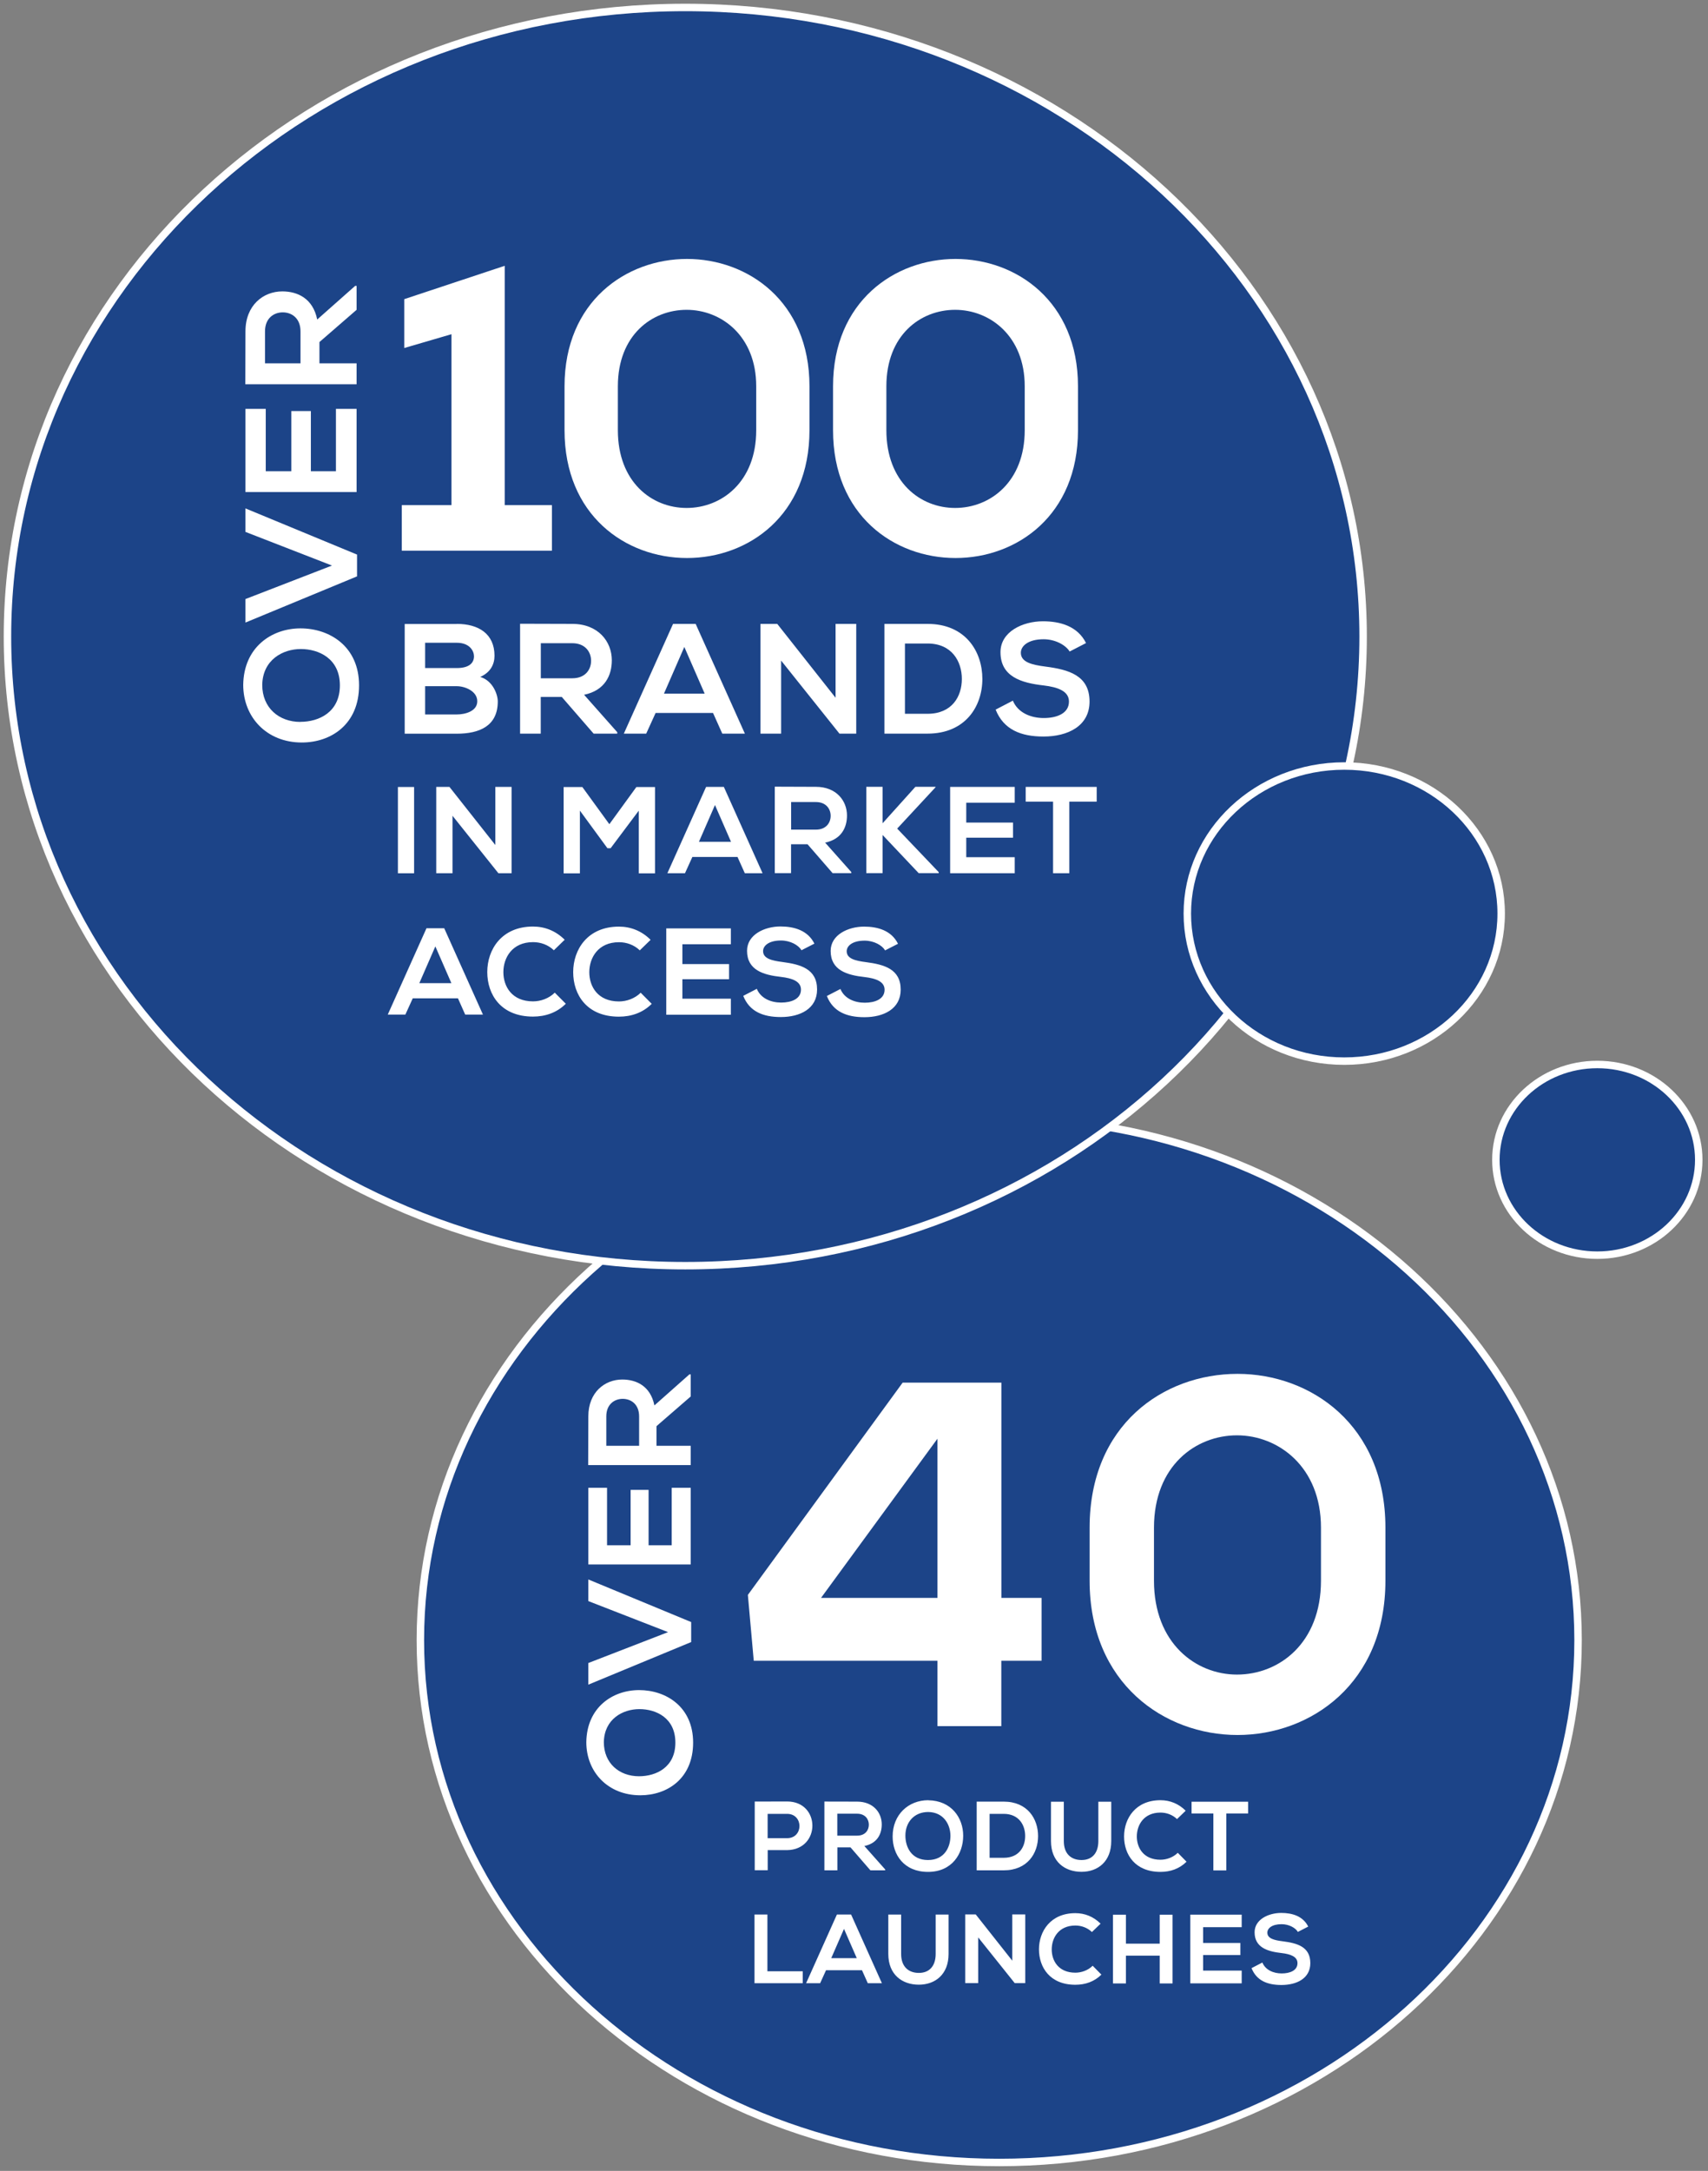 <?xml version="1.0" encoding="UTF-8"?>
<svg width="229px" height="291px" viewBox="0 0 229 291" version="1.1" xmlns="http://www.w3.org/2000/svg" xmlns:xlink="http://www.w3.org/1999/xlink">
    <rect x="0" y="0" width="229" height="291" fill="#808080" stroke="none"/>
    <title>home_blue_circles</title>
    <g id="Page-1" stroke="none" stroke-width="1" fill="none" fill-rule="evenodd">
        <g id="home_blue_circles" transform="translate(1, 1)" fill-rule="nonzero">
            <path d="M132.97,288.87 C175.83,288.87 210.58,257.52 210.58,218.86 C210.58,180.2 175.83,148.85 132.97,148.85 C90.11,148.85 55.36,180.2 55.36,218.86 C55.36,257.52 90.11,288.87 132.97,288.87" id="Path" stroke="#FFFFFF" fill="#1C4488"></path>
            <path d="M80.29,192.8 L80.29,188.86 C80.29,187.23 81.39,186.51 82.49,186.51 C83.59,186.51 84.69,187.22 84.69,188.86 L84.69,192.8 L80.3,192.8 L80.29,192.8 Z M91.61,183.23 L91.43,183.23 L86.74,187.39 C86.21,184.78 84.31,183.92 82.43,183.92 C80.08,183.92 77.88,185.63 77.88,188.86 C77.88,191.06 77.86,193.19 77.86,195.39 L91.61,195.39 L91.61,192.8 L87.02,192.8 L87.02,190.17 L91.61,186.19 L91.61,183.23 Z M91.61,198.43 L89.06,198.43 L89.06,206.14 L85.96,206.14 L85.96,198.71 L83.55,198.71 L83.55,206.14 L80.39,206.14 L80.39,198.43 L77.88,198.43 L77.88,208.71 L91.61,208.71 L91.61,198.43 L91.61,198.43 Z M91.67,216.43 L77.88,210.72 L77.88,213.62 L88.57,217.78 L77.88,221.92 L77.88,224.82 L91.67,219.11 L91.67,216.42 L91.67,216.43 Z M84.67,237.1 C82.02,237.1 79.96,235.35 79.96,232.53 C80.02,229.43 82.49,228.1 84.73,228.1 C86.97,228.1 89.55,229.28 89.55,232.59 C89.55,235.9 86.98,237.1 84.67,237.1 M77.61,232.53 C77.61,236.53 80.51,239.65 84.85,239.65 C88.46,239.65 91.93,237.41 91.93,232.59 C91.93,227.77 88.28,225.55 84.69,225.55 C81.1,225.55 77.67,227.9 77.61,232.53" id="Shape" fill="#FFFFFF"></path>
            <path d="M173.02,257.96 L174.4,257.25 C173.69,255.83 172.23,255.42 170.78,255.42 C169.08,255.42 167.21,256.29 167.21,258.01 C167.21,260.06 168.95,260.59 170.83,260.8 C172.05,260.94 172.96,261.29 172.96,262.15 C172.96,263.15 171.93,263.53 170.84,263.53 C169.75,263.53 168.67,263.08 168.25,262.07 L166.8,262.82 C167.47,264.5 168.93,265.08 170.81,265.08 C172.86,265.08 174.68,264.2 174.68,262.15 C174.68,259.94 172.91,259.47 170.97,259.22 C169.87,259.08 168.92,258.87 168.92,258.06 C168.92,257.49 169.52,256.93 170.83,256.93 C171.83,256.93 172.7,257.43 173.01,257.96 M165.48,264.86 L165.48,263.15 L160.31,263.15 L160.31,261.07 L165.3,261.07 L165.3,259.45 L160.31,259.45 L160.31,257.33 L165.48,257.33 L165.48,255.65 L158.59,255.65 L158.59,264.86 L165.48,264.86 Z M154.49,264.87 L156.21,264.87 L156.21,255.66 L154.49,255.66 L154.49,259.54 L149.96,259.54 L149.96,255.66 L148.22,255.66 L148.22,264.87 L149.96,264.87 L149.96,261.15 L154.49,261.15 L154.49,264.87 Z M146.68,263.7 L145.5,262.5 C144.88,263.12 143.99,263.43 143.18,263.43 C140.92,263.43 140.01,261.84 140.01,260.31 C140.01,258.78 140.94,257.11 143.18,257.11 C143.98,257.11 144.78,257.39 145.4,257.98 L146.56,256.86 C145.61,255.91 144.44,255.45 143.18,255.45 C139.84,255.45 138.3,257.9 138.3,260.3 C138.3,262.7 139.76,265.05 143.18,265.05 C144.51,265.05 145.73,264.63 146.68,263.68 M134.72,261.82 L129.82,255.62 L128.41,255.62 L128.41,264.83 L130.15,264.83 L130.15,258.7 L135.05,264.83 L136.46,264.83 L136.46,255.62 L134.72,255.62 L134.72,261.82 Z M126.17,255.64 L124.45,255.64 L124.45,260.92 C124.45,262.51 123.63,263.46 122.2,263.46 C120.77,263.46 119.82,262.59 119.82,260.92 L119.82,255.64 L118.1,255.64 L118.1,260.92 C118.1,263.71 119.98,265.04 122.19,265.04 C124.4,265.04 126.18,263.65 126.18,260.92 L126.18,255.64 L126.17,255.64 Z M112.16,257.56 L113.87,261.48 L110.45,261.48 L112.16,257.56 L112.16,257.56 Z M114.57,263.1 L115.35,264.84 L117.24,264.84 L113.11,255.63 L111.21,255.63 L107.08,264.84 L108.96,264.84 L109.75,263.1 L114.57,263.1 Z M101.9,255.63 L100.16,255.63 L100.16,264.84 L106.63,264.84 L106.63,263.24 L101.89,263.24 L101.89,255.63 L101.9,255.63 Z" id="Shape" fill="#FFFFFF"></path>
            <path d="M161.68,242.09 L161.68,249.72 L163.42,249.72 L163.42,242.09 L166.34,242.09 L166.34,240.51 L158.76,240.51 L158.76,242.09 L161.68,242.09 L161.68,242.09 Z M158.09,248.56 L156.91,247.36 C156.29,247.98 155.4,248.29 154.59,248.29 C152.33,248.29 151.42,246.7 151.42,245.17 C151.42,243.64 152.35,241.97 154.59,241.97 C155.39,241.97 156.19,242.25 156.81,242.84 L157.97,241.72 C157.02,240.77 155.85,240.31 154.59,240.31 C151.25,240.31 149.71,242.76 149.71,245.17 C149.71,247.58 151.17,249.92 154.59,249.92 C155.92,249.92 157.14,249.5 158.09,248.55 M147.98,240.51 L146.26,240.51 L146.26,245.79 C146.26,247.38 145.44,248.33 144.01,248.33 C142.58,248.33 141.63,247.46 141.63,245.79 L141.63,240.51 L139.91,240.51 L139.91,245.79 C139.91,248.58 141.79,249.91 144,249.91 C146.21,249.91 147.99,248.52 147.99,245.79 L147.99,240.51 L147.98,240.51 Z M131.68,248.04 L131.68,242.14 L133.57,242.14 C135.61,242.14 136.45,243.64 136.45,245.11 C136.45,246.58 135.62,248.03 133.57,248.03 L131.68,248.03 L131.68,248.04 Z M133.57,240.5 L129.95,240.5 L129.95,249.71 L133.57,249.71 C136.76,249.71 138.18,247.42 138.18,245.12 C138.18,242.82 136.77,240.5 133.57,240.5 M120.39,245.05 C120.39,243.27 121.56,241.89 123.46,241.89 C125.54,241.93 126.43,243.59 126.43,245.09 C126.43,246.59 125.64,248.33 123.42,248.33 C121.2,248.33 120.39,246.6 120.39,245.05 M123.46,240.31 C120.78,240.31 118.68,242.26 118.68,245.17 C118.68,247.59 120.18,249.92 123.42,249.92 C126.66,249.92 128.14,247.47 128.14,245.07 C128.14,242.67 126.56,240.36 123.46,240.32 M111.26,242.12 L113.91,242.12 C115,242.12 115.49,242.86 115.49,243.59 C115.49,244.32 115.02,245.06 113.91,245.06 L111.26,245.06 L111.26,242.11 L111.26,242.12 Z M117.68,249.71 L117.68,249.59 L114.89,246.45 C116.64,246.09 117.22,244.82 117.22,243.55 C117.22,241.97 116.08,240.5 113.91,240.5 C112.43,240.5 111,240.49 109.53,240.49 L109.53,249.71 L111.27,249.71 L111.27,246.63 L113.03,246.63 L115.7,249.71 L117.69,249.71 L117.68,249.71 Z M101.92,245.41 L101.92,242.14 L104.53,242.14 C105.64,242.14 106.19,242.96 106.19,243.77 C106.19,244.58 105.64,245.4 104.53,245.4 L101.92,245.4 L101.92,245.41 Z M101.92,247 L104.53,247 C106.79,246.97 107.92,245.34 107.92,243.72 C107.92,242.1 106.79,240.48 104.53,240.48 C103.1,240.48 101.62,240.49 100.19,240.49 L100.19,249.7 L101.93,249.7 L101.93,246.99 L101.92,247 Z" id="Shape" fill="#FFFFFF"></path>
            <path d="M90.88,168.66 C141.07,168.66 181.76,130.91 181.76,84.33 C181.76,37.75 141.06,0 90.88,0 C40.7,0 0,37.76 0,84.33 C0,130.9 40.69,168.66 90.88,168.66" id="Path" stroke="#FFFFFF" fill="#1C4488"></path>
            <path d="M117.84,56.67 L117.84,50.78 C117.84,43.91 122.42,40.53 127.06,40.53 C131.7,40.53 136.39,44.02 136.39,50.78 L136.39,56.67 C136.39,63.6 131.75,67.09 127.06,67.09 C122.37,67.09 117.84,63.6 117.84,56.67 M110.69,50.78 L110.69,56.67 C110.69,68.07 118.87,73.8 127.11,73.8 C135.35,73.8 143.53,68.07 143.53,56.67 L143.53,50.78 C143.53,39.38 135.24,33.71 127.11,33.71 C118.98,33.71 110.69,39.38 110.69,50.78 M81.84,56.67 L81.84,50.78 C81.84,43.91 86.42,40.53 91.06,40.53 C95.7,40.53 100.39,44.02 100.39,50.78 L100.39,56.67 C100.39,63.6 95.75,67.09 91.06,67.09 C86.37,67.09 81.84,63.6 81.84,56.67 M74.69,50.78 L74.69,56.67 C74.69,68.07 82.87,73.8 91.11,73.8 C99.35,73.8 107.53,68.07 107.53,56.67 L107.53,50.78 C107.53,39.38 99.24,33.71 91.11,33.71 C82.98,33.71 74.69,39.38 74.69,50.78 M52.87,66.71 L52.87,72.82 L73,72.82 L73,66.71 L66.67,66.71 L66.67,34.63 L53.2,39.1 L53.2,45.65 L59.53,43.8 L59.53,66.71 L52.88,66.71 L52.87,66.71 Z" id="Shape" fill="#FFFFFF"></path>
            <path d="M142.4,86.34 L144.61,85.2 C143.48,82.93 141.14,82.28 138.83,82.28 C136.12,82.28 133.14,83.67 133.14,86.42 C133.14,89.7 135.91,90.54 138.92,90.88 C140.87,91.11 142.32,91.66 142.32,93.04 C142.32,94.64 140.68,95.25 138.94,95.25 C137.2,95.25 135.47,94.54 134.8,92.92 L132.49,94.12 C133.56,96.81 135.89,97.73 138.9,97.73 C142.18,97.73 145.08,96.32 145.08,93.04 C145.08,89.51 142.24,88.75 139.15,88.35 C137.39,88.12 135.87,87.78 135.87,86.5 C135.87,85.6 136.84,84.69 138.92,84.69 C140.52,84.69 141.9,85.49 142.41,86.33 M120.33,94.67 L120.33,85.26 L123.36,85.26 C126.62,85.26 127.96,87.66 127.96,90.01 C127.96,92.36 126.64,94.68 123.36,94.68 L120.33,94.68 L120.33,94.67 Z M123.36,82.63 L117.58,82.63 L117.58,97.34 L123.36,97.34 C128.44,97.34 130.71,93.68 130.71,90.01 C130.71,86.34 128.46,82.63 123.36,82.63 M111.03,92.53 L103.21,82.63 L100.96,82.63 L100.96,97.34 L103.73,97.34 L103.73,87.55 L111.55,97.34 L113.8,97.34 L113.8,82.63 L111.03,82.63 L111.03,92.53 L111.03,92.53 Z M90.75,85.72 L93.48,91.98 L88.02,91.98 L90.75,85.72 L90.75,85.72 Z M94.6,94.57 L95.84,97.34 L98.87,97.34 L92.27,82.63 L89.24,82.63 L82.64,97.34 L85.64,97.34 L86.9,94.57 L94.59,94.57 L94.6,94.57 Z M71.51,85.22 L75.73,85.22 C77.47,85.22 78.25,86.4 78.25,87.57 C78.25,88.74 77.49,89.92 75.73,89.92 L71.51,89.92 L71.51,85.21 L71.51,85.22 Z M81.76,97.34 L81.76,97.15 L77.31,92.13 C80.1,91.56 81.03,89.53 81.03,87.51 C81.03,84.99 79.2,82.63 75.73,82.63 C73.38,82.63 71.09,82.61 68.73,82.61 L68.73,97.34 L71.5,97.34 L71.5,92.42 L74.32,92.42 L78.59,97.34 L81.76,97.34 L81.76,97.34 Z M56,94.76 L56,90.98 L60.24,90.98 C61.35,90.98 62.99,91.65 62.99,93 C62.99,94.35 61.35,94.77 60.24,94.77 L56,94.77 L56,94.76 Z M56,88.54 L56,85.16 L60.24,85.16 C62,85.16 62.55,86.29 62.55,86.97 C62.55,87.81 61.98,88.55 60.24,88.55 L56,88.55 L56,88.54 Z M60.24,82.64 L53.26,82.64 L53.26,97.35 L60.24,97.35 C63.29,97.35 65.74,96.32 65.74,93.02 C65.74,92.14 65.11,90.25 63.39,89.74 C64.76,89.13 65.3,88.06 65.3,86.9 C65.3,83.94 63.14,82.63 60.24,82.63" id="Shape" fill="#FFFFFF"></path>
            <path d="M34.53,47.7 L34.53,43.42 C34.53,41.65 35.72,40.87 36.91,40.87 C38.1,40.87 39.29,41.64 39.29,43.42 L39.29,47.7 L34.52,47.7 L34.53,47.7 Z M46.81,37.32 L46.62,37.32 L41.53,41.83 C40.96,39 38.89,38.06 36.85,38.06 C34.3,38.06 31.91,39.91 31.91,43.42 C31.91,45.8 31.89,48.12 31.89,50.51 L46.81,50.51 L46.81,47.7 L41.83,47.7 L41.83,44.85 L46.81,40.53 L46.81,37.32 L46.81,37.32 Z M46.81,53.81 L44.04,53.81 L44.04,62.17 L40.68,62.17 L40.68,54.1 L38.06,54.1 L38.06,62.17 L34.63,62.17 L34.63,53.81 L31.91,53.81 L31.91,64.96 L46.81,64.96 L46.81,53.81 L46.81,53.81 Z M46.87,73.34 L31.91,67.15 L31.91,70.3 L43.51,74.81 L31.91,79.3 L31.91,82.45 L46.87,76.26 L46.87,73.34 L46.87,73.34 Z M39.27,95.77 C36.4,95.77 34.16,93.88 34.16,90.81 C34.22,87.45 36.91,86 39.33,86 C41.75,86 44.57,87.28 44.57,90.87 C44.57,94.46 41.78,95.76 39.27,95.76 M31.61,90.8 C31.61,95.14 34.76,98.53 39.46,98.53 C43.38,98.53 47.14,96.1 47.14,90.87 C47.14,85.64 43.18,83.23 39.29,83.23 C35.4,83.23 31.67,85.78 31.61,90.81" id="Shape" fill="#FFFFFF"></path>
            <path d="M117.66,126.4 L119.4,125.51 C118.51,123.72 116.67,123.21 114.85,123.21 C112.72,123.21 110.37,124.3 110.37,126.47 C110.37,129.05 112.55,129.71 114.92,129.97 C116.46,130.15 117.6,130.58 117.6,131.67 C117.6,132.93 116.31,133.41 114.94,133.41 C113.57,133.41 112.21,132.85 111.68,131.57 L109.86,132.51 C110.7,134.63 112.54,135.35 114.9,135.35 C117.48,135.35 119.76,134.24 119.76,131.66 C119.76,128.88 117.53,128.29 115.1,127.97 C113.71,127.79 112.52,127.52 112.52,126.51 C112.52,125.8 113.28,125.09 114.92,125.09 C116.18,125.09 117.27,125.72 117.66,126.38 M106.45,126.38 L108.19,125.49 C107.3,123.7 105.46,123.19 103.64,123.19 C101.51,123.19 99.16,124.28 99.16,126.45 C99.16,129.03 101.34,129.69 103.71,129.95 C105.25,130.13 106.39,130.56 106.39,131.65 C106.39,132.91 105.1,133.39 103.73,133.39 C102.36,133.39 101,132.83 100.47,131.55 L98.65,132.49 C99.49,134.61 101.33,135.33 103.69,135.33 C106.27,135.33 108.55,134.22 108.55,131.64 C108.55,128.86 106.32,128.27 103.89,127.95 C102.5,127.77 101.31,127.5 101.31,126.49 C101.31,125.78 102.07,125.07 103.71,125.07 C104.97,125.07 106.06,125.7 106.45,126.36 M96.99,135.02 L96.99,132.87 L90.49,132.87 L90.49,130.26 L96.75,130.26 L96.75,128.23 L90.49,128.23 L90.49,125.57 L96.99,125.57 L96.99,123.45 L88.33,123.45 L88.33,135.02 L96.99,135.02 L96.99,135.02 Z M86.39,133.57 L84.9,132.07 C84.12,132.85 83,133.24 81.99,133.24 C79.15,133.24 78.01,131.24 78.01,129.32 C78.01,127.4 79.18,125.3 81.99,125.3 C83,125.3 84.01,125.65 84.78,126.39 L86.23,124.98 C85.04,123.79 83.57,123.21 81.98,123.21 C77.78,123.21 75.85,126.28 75.85,129.31 C75.85,132.34 77.68,135.28 81.98,135.28 C83.65,135.28 85.19,134.75 86.38,133.56 M74.87,133.56 L73.38,132.06 C72.6,132.84 71.48,133.23 70.47,133.23 C67.63,133.23 66.49,131.23 66.49,129.31 C66.49,127.39 67.66,125.29 70.47,125.29 C71.48,125.29 72.49,125.64 73.26,126.38 L74.71,124.97 C73.52,123.78 72.05,123.2 70.46,123.2 C66.26,123.2 64.33,126.27 64.33,129.3 C64.33,132.33 66.17,135.27 70.46,135.27 C72.13,135.27 73.67,134.74 74.86,133.55 M57.37,125.86 L59.52,130.79 L55.22,130.79 L57.37,125.86 Z M60.4,132.82 L61.37,135 L63.75,135 L58.56,123.43 L56.18,123.43 L50.99,135 L53.35,135 L54.34,132.82 L60.39,132.82 L60.4,132.82 Z" id="Shape" fill="#FFFFFF"></path>
            <path d="M140.19,106.46 L140.19,116.05 L142.37,116.05 L142.37,106.46 L146.04,106.46 L146.04,104.48 L136.52,104.48 L136.52,106.46 L140.19,106.46 L140.19,106.46 Z M135.05,116.05 L135.05,113.9 L128.55,113.9 L128.55,111.29 L134.82,111.29 L134.82,109.26 L128.55,109.26 L128.55,106.6 L135.05,106.6 L135.05,104.48 L126.39,104.48 L126.39,116.05 L135.05,116.05 L135.05,116.05 Z M124.44,104.54 L124.44,104.47 L121.73,104.47 L117.33,109.36 L117.33,104.47 L115.15,104.47 L115.15,116.04 L117.33,116.04 L117.33,110.92 L122.17,116.04 L124.86,116.04 L124.86,115.91 L119.29,110.07 L124.43,104.53 L124.44,104.54 Z M105.07,106.51 L108.39,106.51 C109.76,106.51 110.37,107.44 110.37,108.36 C110.37,109.28 109.77,110.21 108.39,110.21 L105.07,110.21 L105.07,106.51 L105.07,106.51 Z M113.14,116.05 L113.14,115.9 L109.63,111.95 C111.83,111.5 112.56,109.9 112.56,108.31 C112.56,106.33 111.12,104.47 108.39,104.47 C106.54,104.47 104.74,104.45 102.88,104.45 L102.88,116.04 L105.06,116.04 L105.06,112.17 L107.27,112.17 L110.63,116.04 L113.13,116.04 L113.14,116.05 Z M94.86,106.91 L97.01,111.84 L92.71,111.84 L94.86,106.91 L94.86,106.91 Z M97.88,113.87 L98.86,116.05 L101.24,116.05 L96.05,104.48 L93.67,104.48 L88.48,116.05 L90.84,116.05 L91.83,113.87 L97.88,113.87 Z M84.64,107.67 L84.64,116.07 L86.82,116.07 L86.82,104.5 L84.32,104.5 L80.7,109.48 L77.08,104.5 L74.57,104.5 L74.57,116.07 L76.75,116.07 L76.75,107.66 L80.44,112.7 L80.87,112.7 L84.64,107.67 Z M65.41,112.27 L59.26,104.48 L57.49,104.48 L57.49,116.05 L59.67,116.05 L59.67,108.35 L65.82,116.05 L67.59,116.05 L67.59,104.48 L65.41,104.48 L65.41,112.27 L65.41,112.27 Z M52.35,116.06 L54.52,116.06 L54.52,104.49 L52.35,104.49 L52.35,116.06 Z" id="Shape" fill="#FFFFFF"></path>
            <path d="M179.23,141.24 C190.85,141.24 200.27,132.39 200.27,121.46 C200.27,110.53 190.85,101.68 179.23,101.68 C167.61,101.68 158.19,110.53 158.19,121.46 C158.19,132.39 167.61,141.24 179.23,141.24" id="Path" stroke="#FFFFFF" fill="#1C4488"></path>
            <path d="M213.16,167.25 C220.67,167.25 226.76,161.53 226.76,154.47 C226.76,147.41 220.67,141.69 213.16,141.69 C205.65,141.69 199.56,147.41 199.56,154.47 C199.56,161.53 205.65,167.25 213.16,167.25" id="Path" stroke="#FFFFFF" fill="#1C4488"></path>
            <g id="Group" transform="translate(99.27, 183.16)" fill="#FFFFFF">
                <path d="M33.98,30.03 L39.38,30.03 L39.38,38.46 L33.98,38.46 L33.98,47.22 L25.42,47.22 L25.42,38.46 L0.79,38.46 L0,29.63 L20.75,1.18 L33.99,1.18 L33.99,30.03 L33.98,30.03 Z M25.42,8.69 L9.81,30.03 L25.42,30.03 L25.42,8.69 Z" id="Shape"></path>
                <path d="M65.65,0 C75.46,0 85.48,6.85 85.48,20.62 L85.48,27.73 C85.48,41.5 75.47,48.41 65.65,48.41 C55.83,48.41 45.82,41.49 45.82,27.73 L45.82,20.62 C45.82,6.85 55.7,0 65.65,0 L65.65,0 Z M65.58,40.31 C71.24,40.31 76.84,36.09 76.84,27.73 L76.84,20.62 C76.84,12.45 71.11,8.24 65.58,8.24 C60.05,8.24 54.45,12.32 54.45,20.62 L54.45,27.73 C54.45,36.1 60.05,40.31 65.58,40.31 Z" id="Shape"></path>
            </g>
        </g>
    </g>
</svg>